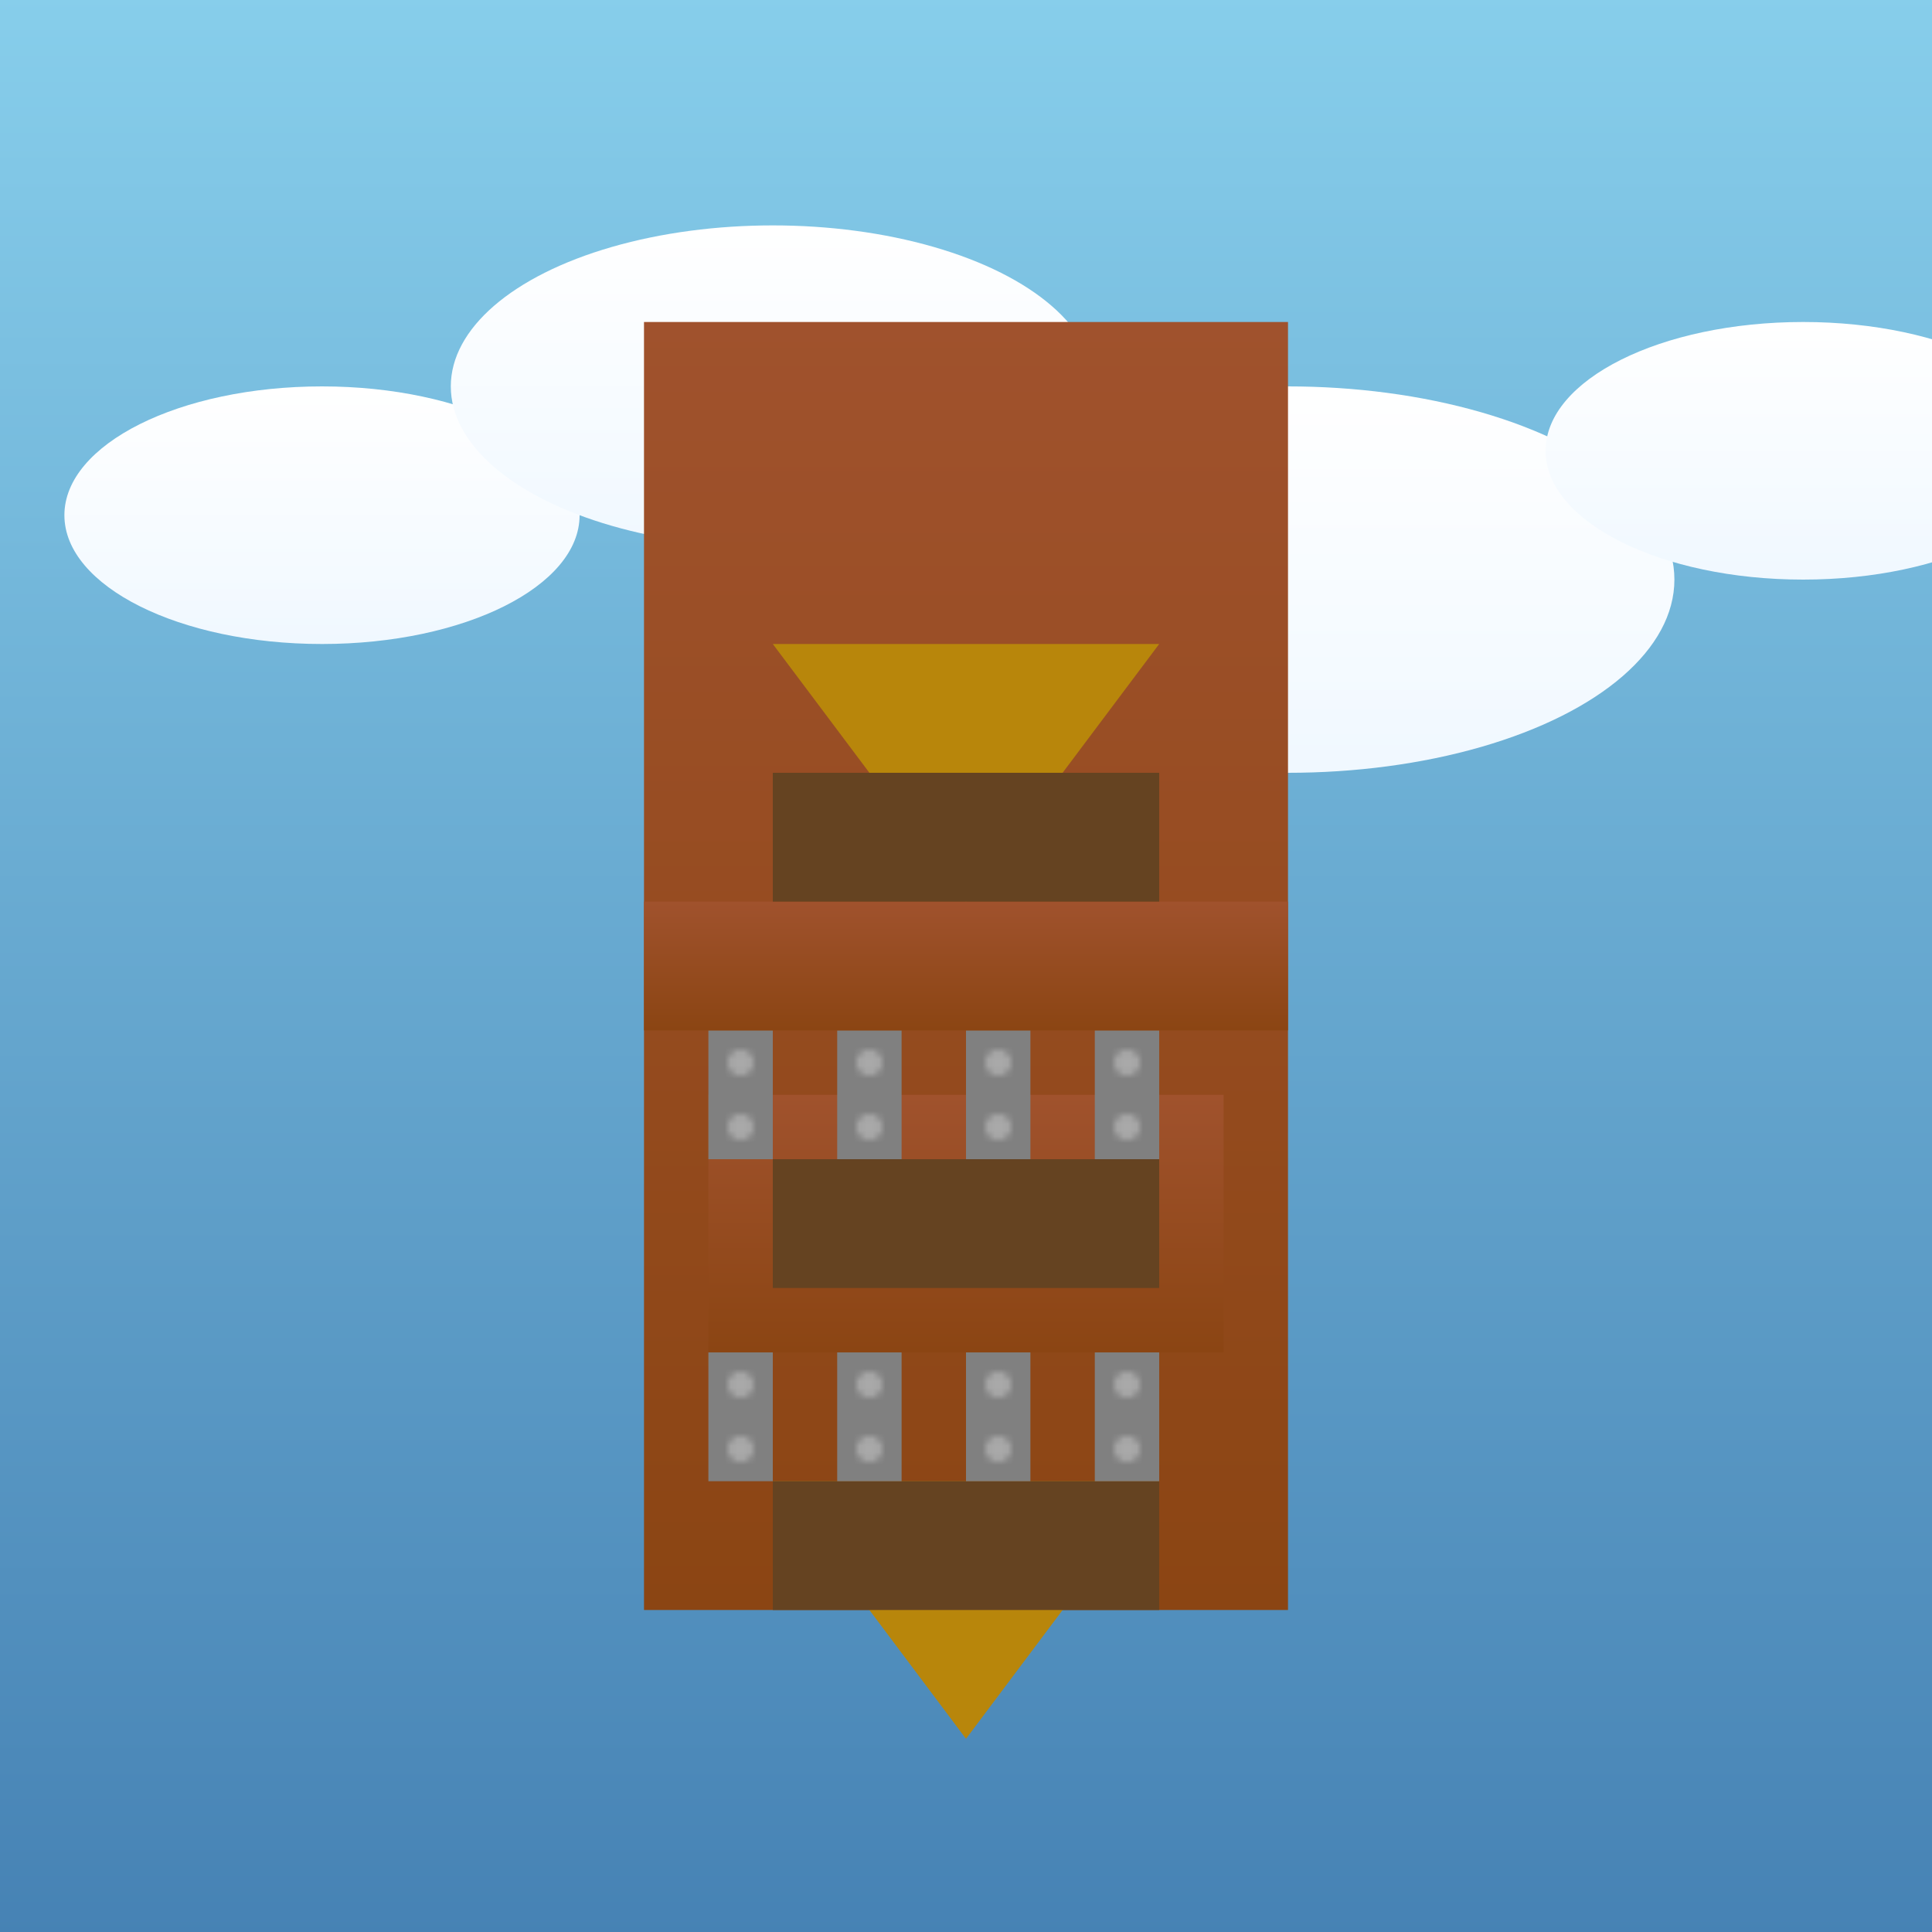 <svg viewBox="0 0 300 300" xmlns="http://www.w3.org/2000/svg">
  <defs>
    <linearGradient id="skyGradient" x1="0" y1="0" x2="0" y2="1">
      <stop offset="0%" stop-color="#87CEEB"/>
      <stop offset="100%" stop-color="#4682B4"/>
    </linearGradient>
    <linearGradient id="cloudGradient" x1="0" y1="0" x2="0" y2="1">
      <stop offset="0%" stop-color="#FFFFFF"/>
      <stop offset="100%" stop-color="#F0F8FF"/>
    </linearGradient>
    <linearGradient id="castleGradient" x1="0" y1="0" x2="0" y2="1">
      <stop offset="0%" stop-color="#8B4513"/>
      <stop offset="100%" stop-color="#A0522D"/>
    </linearGradient>
    <pattern id="stonePattern" x="0" y="0" width="10" height="10" patternUnits="userSpaceOnUse">
      <rect x="0" y="0" width="10" height="10" fill="#808080"/>
      <circle cx="5" cy="5" r="2" fill="#A9A9A9"/>
    </pattern>
  </defs>
  <rect width="300" height="300" fill="url(#skyGradient)"/>
  <g id="clouds">
    <ellipse cx="50" cy="80" rx="40" ry="20" fill="url(#cloudGradient)"/>
    <ellipse cx="120" cy="60" rx="50" ry="25" fill="url(#cloudGradient)"/>
    <ellipse cx="200" cy="90" rx="60" ry="30" fill="url(#cloudGradient)"/>
    <ellipse cx="280" cy="70" rx="40" ry="20" fill="url(#cloudGradient)"/>
  </g>
  <g id="upsideDownCastle" transform="translate(150, 150) scale(1, -1)">
    <rect x="-50" y="-100" width="100" height="200" fill="url(#castleGradient)"/>
    <polygon points="0,-120 -30,-80 30,-80" fill="#B8860B"/>
    <rect x="-30" y="-100" width="60" height="20" fill="#654321"/>
    <rect x="-40" y="-80" width="10" height="20" fill="url(#stonePattern)"/>
    <rect x="-20" y="-80" width="10" height="20" fill="url(#stonePattern)"/>
    <rect x="0" y="-80" width="10" height="20" fill="url(#stonePattern)"/>
    <rect x="20" y="-80" width="10" height="20" fill="url(#stonePattern)"/>
    <rect x="-40" y="-60" width="80" height="40" fill="url(#castleGradient)"/>
    <rect x="-30" y="-50" width="60" height="20" fill="#654321"/>
    <rect x="-40" y="-30" width="10" height="20" fill="url(#stonePattern)"/>
    <rect x="-20" y="-30" width="10" height="20" fill="url(#stonePattern)"/>
    <rect x="0" y="-30" width="10" height="20" fill="url(#stonePattern)"/>
    <rect x="20" y="-30" width="10" height="20" fill="url(#stonePattern)"/>
    <rect x="-50" y="-10" width="100" height="20" fill="url(#castleGradient)"/>
    <polygon points="0,10 -30,50 30,50" fill="#B8860B"/>
    <rect x="-30" y="10" width="60" height="20" fill="#654321"/>
  </g>
</svg>